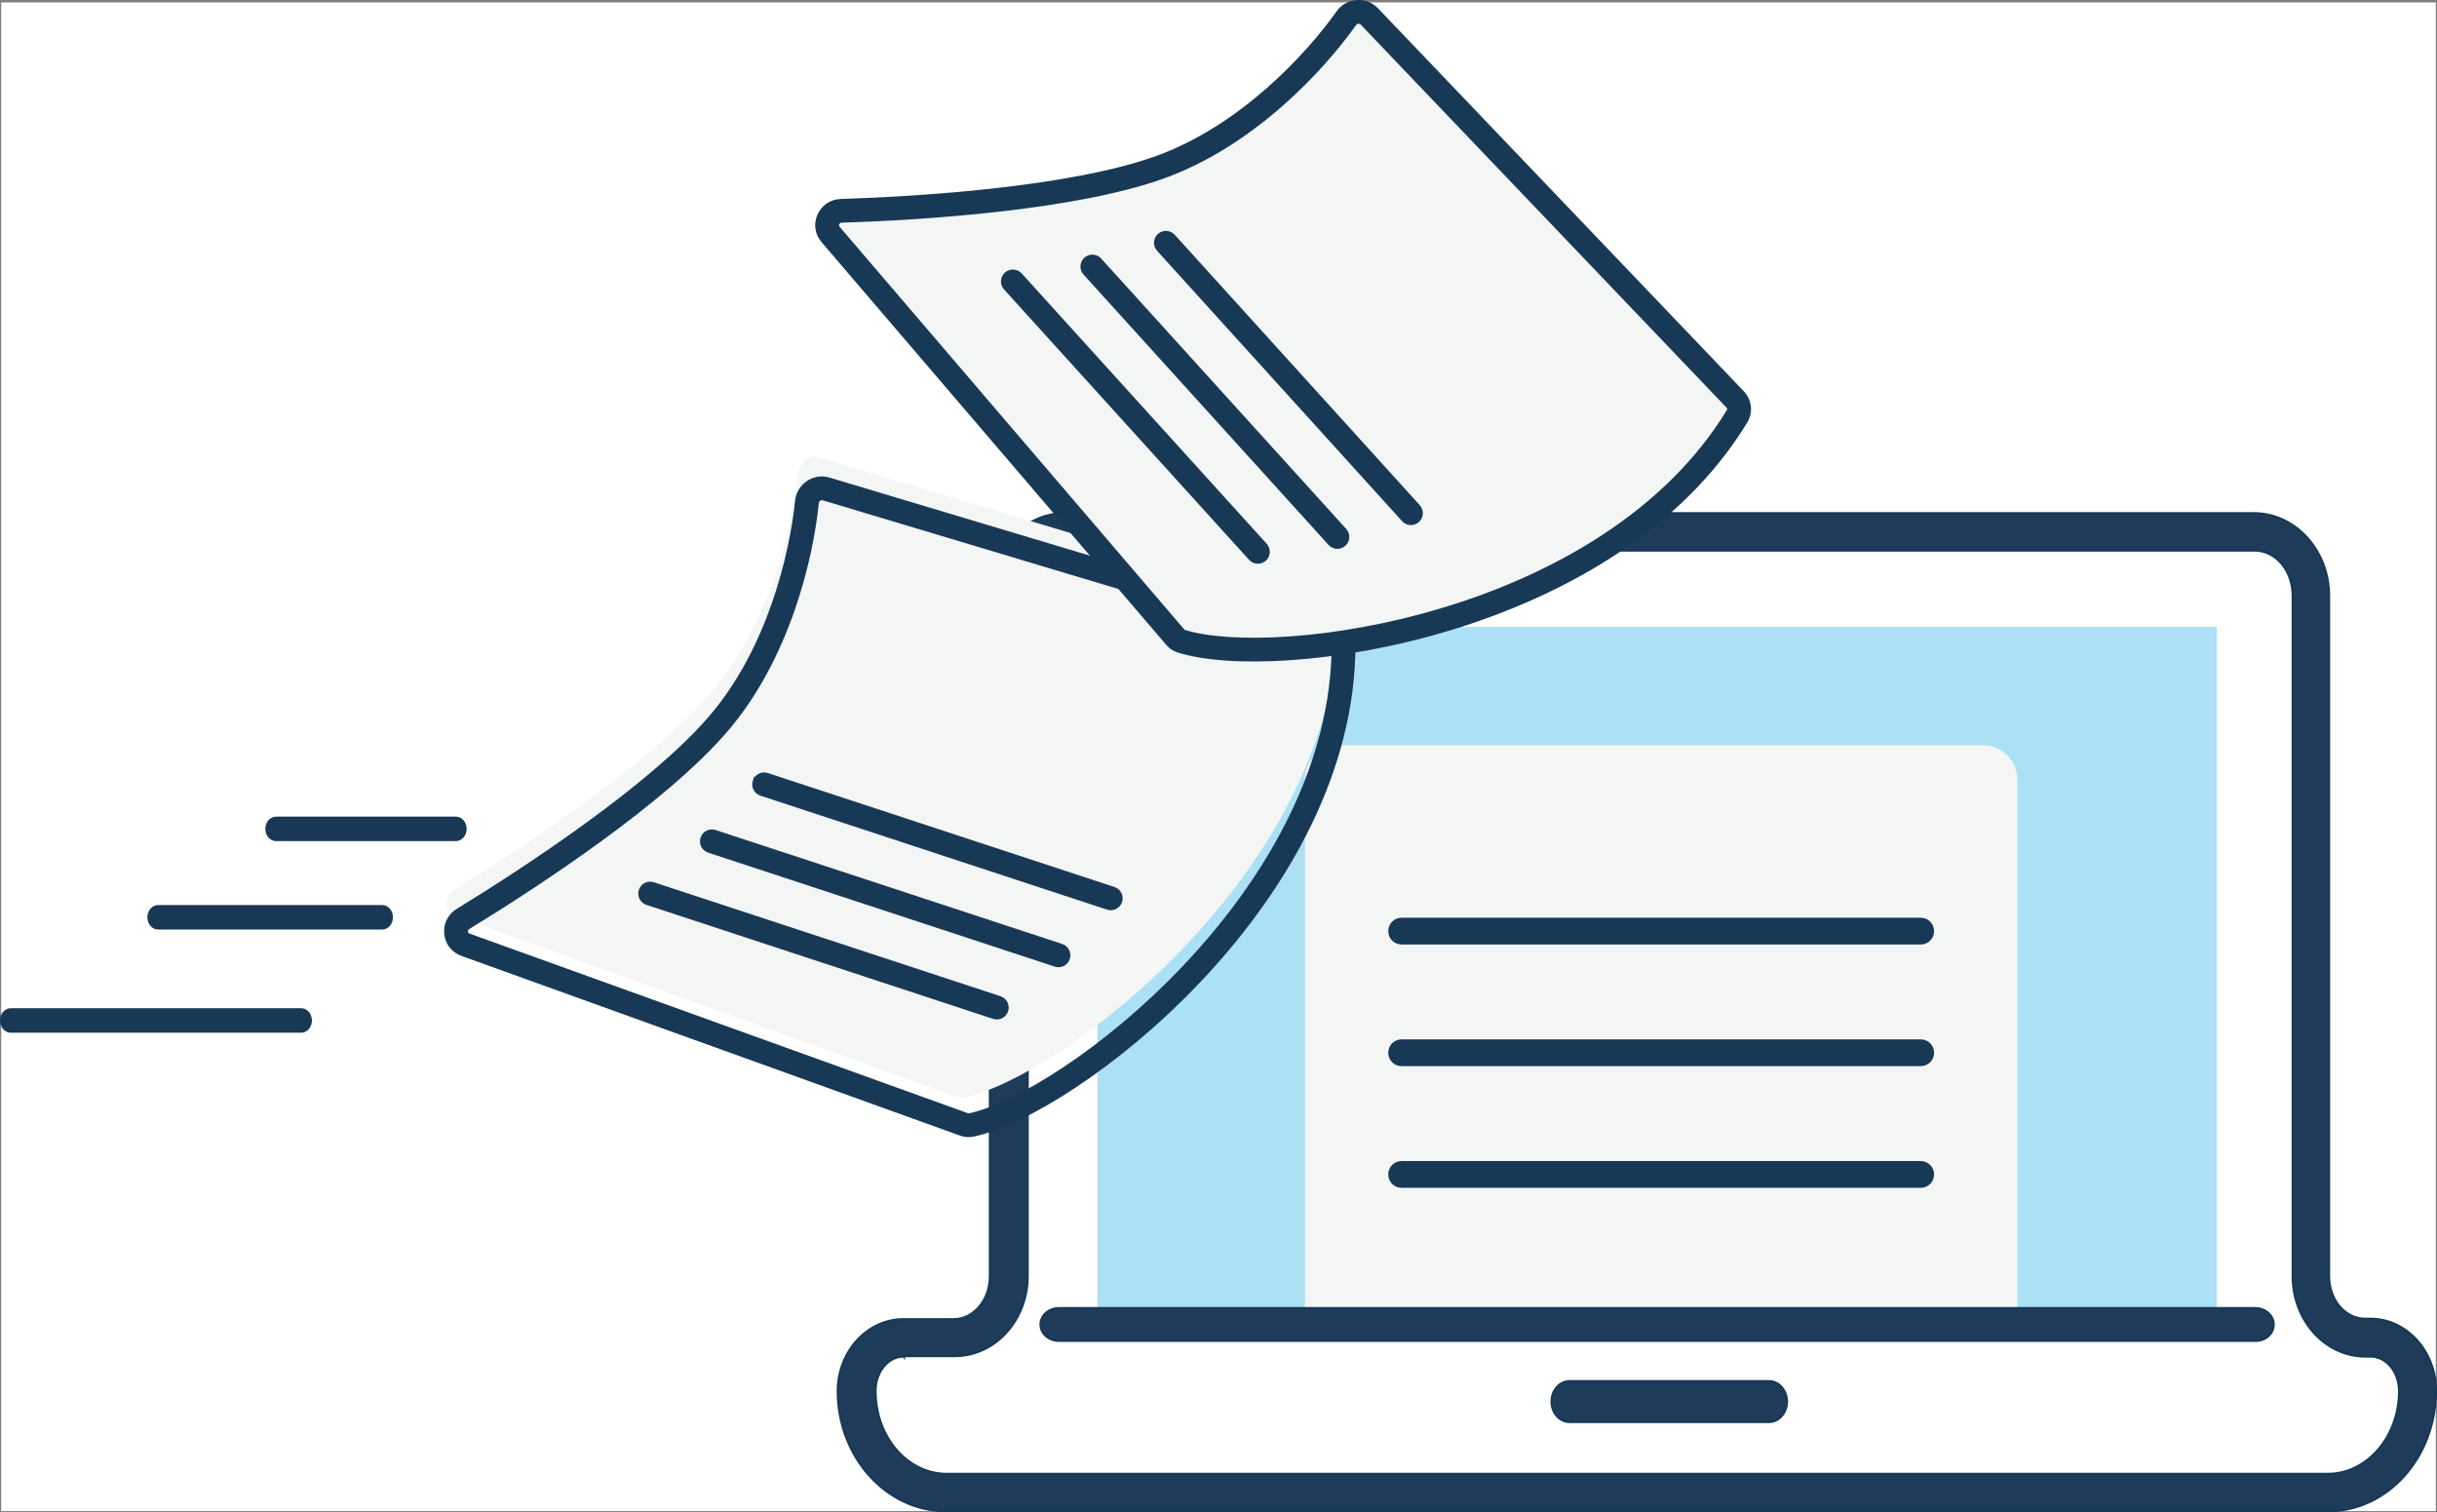 <?xml version="1.0" encoding="UTF-8"?>
<svg id="Layer_2" xmlns="http://www.w3.org/2000/svg" viewBox="0 0 1008.08 625.53">
  <rect x="0" y="0" width="1008.08" height="625.53" fill="#808080" stroke="none"/>
  <defs>
    <style>
      .cls-1 {
        stroke-width: 2px;
      }

      .cls-1, .cls-2, .cls-3, .cls-4 {
        stroke: #183956;
      }

      .cls-1, .cls-2, .cls-4 {
        fill: #183956;
      }

      .cls-1, .cls-4 {
        fill-rule: evenodd;
        stroke-linecap: round;
      }

      .cls-3 {
        fill: #1e3c5a;
      }

      .cls-5 {
        fill: #fff;
      }

      .cls-6 {
        fill: #f4f5f5;
      }

      .cls-7 {
        fill: #ace0f4;
      }
    </style>
  </defs>
  <g id="_レイヤー_1" data-name="レイヤー_1">
    <rect class="cls-5" x=".5" y="1" width="1007.08" height="624.03"/>
    <g>
      <path class="cls-7" d="M453.96,259.31h463.03v288.55h-463.03v-288.55Z"/>
      <path class="cls-3" d="M962.97,625.03H391.4c-24.69,0-44.81-22.32-44.81-49.62,0-16.34,12.15-29.69,27.09-29.69h20.91c8.17,0,14.94-7.97,14.94-17.74V246.41c0-18.73,13.94-34.08,30.87-34.08h491.91c17.13,0,31.07,15.34,31.07,34.08v281.38c0,9.77,6.57,17.74,14.94,17.74h2.19c14.94,0,27.09,13.35,27.09,29.69,0,27.5-19.91,49.82-44.61,49.82ZM373.87,561.06c-6.57,0-11.75,6.38-11.75,14.35,0,18.93,13.15,34.28,29.48,34.28h571.37c16.13,0,29.48-15.34,29.48-34.28,0-7.97-5.38-14.35-11.75-14.35h-2.19c-16.73,0-30.07-14.94-30.07-33.08V246.41c0-10.36-6.97-18.73-15.74-18.73h-491.91c-8.56,0-15.73,8.37-15.73,18.73v281.38c0,18.34-13.54,33.08-30.07,33.08h-21.11v.2Z"/>
      <path class="cls-6" d="M758.77,542.04h-218.99v-219.44c0-7.87,6.35-14.32,14.12-14.32h266.51c7.76,0,14.12,6.45,14.12,14.32v219.44h-75.76Z"/>
      <path class="cls-2" d="M794.58,390.17h-214.85c-2.75,0-4.97-2.25-4.97-5.03s2.22-5.03,4.97-5.03h214.85c2.75,0,4.97,2.25,4.97,5.03s-2.23,5.03-4.97,5.03Z"/>
      <path class="cls-2" d="M794.58,440.49h-214.85c-2.75,0-4.97-2.25-4.97-5.03s2.22-5.03,4.97-5.03h214.85c2.75,0,4.97,2.25,4.97,5.03s-2.23,5.03-4.97,5.03Z"/>
      <path class="cls-2" d="M794.58,490.82h-214.85c-2.75,0-4.97-2.25-4.97-5.03s2.22-5.03,4.97-5.03h214.85c2.75,0,4.97,2.25,4.97,5.03s-2.23,5.03-4.97,5.03Z"/>
      <path class="cls-3" d="M731.77,588.13h-82.54c-1.96,0-3.84-.89-5.22-2.46-1.38-1.57-2.16-3.71-2.16-5.93s.78-4.36,2.16-5.93c1.38-1.57,3.26-2.46,5.22-2.46h82.54c1.96,0,3.84.89,5.22,2.46,1.38,1.57,2.16,3.71,2.16,5.93s-.78,4.36-2.16,5.93c-1.38,1.57-3.26,2.46-5.22,2.46Z"/>
      <path class="cls-3" d="M933.09,554.57h-495.04c-2.01,0-3.94-.71-5.36-1.97-1.42-1.26-2.22-2.97-2.22-4.75s.8-3.48,2.22-4.74c1.42-1.26,3.35-1.97,5.36-1.97h494.84c2.01,0,3.94.71,5.36,1.97,1.42,1.26,2.22,2.97,2.22,4.74,0,3.71-3.19,6.71-7.38,6.71Z"/>
      <path class="cls-6" d="M293.53,287.2c25.28-29.31,34.77-70.07,37.04-92.62.39-3.85,4.19-6.54,7.93-5.42l210.9,63.35c2.5.75,4.23,3.06,4.15,5.66-3.11,102.86-114.35,187.21-154.69,195.83-1.01.22-2.01.1-2.98-.25l-207.24-74.81c-4.71-1.7-5.33-8.1-1.06-10.71,29.21-17.88,80.95-52.03,105.96-81.03Z"/>
      <path class="cls-1" d="M340.55,205.97c-1.2-.36-2.68.5-2.83,2.03-2.3,22.77-11.89,64.18-37.79,94.17-25.35,29.34-77.37,63.56-106.37,81.28-1.49.91-1.21,3.09.34,3.65l206.24,74.33c.39.14.62.13.8.1,9.32-1.99,23.28-8.52,39.2-19.07,15.83-10.49,33.3-24.77,49.64-41.95,32.74-34.44,60.5-80.06,62-129.83.02-.76-.48-1.51-1.33-1.76l-209.88-62.94ZM329.89,207.22c.62-6.12,6.71-10.6,12.94-8.73l209.88,62.94c4.14,1.24,7.06,5.07,6.93,9.48-1.59,52.44-30.73,99.8-64.15,134.95-16.75,17.62-34.67,32.27-50.99,43.09-16.23,10.76-31.16,17.92-41.92,20.21-1.85.4-3.59.17-5.14-.39l-206.24-74.33c-7.83-2.82-8.79-13.36-1.78-17.64,29.13-17.8,80.09-51.44,104.52-79.71,24.41-28.25,33.71-67.84,35.94-89.86Z"/>
      <path class="cls-4" d="M110.24,342.85c0-2.53,1.8-4.57,4.02-4.57h74.27c2.22,0,4.01,2.04,4.01,4.57s-1.8,4.57-4.01,4.57h-74.27c-2.22,0-4.02-2.04-4.02-4.57Z"/>
      <path class="cls-4" d="M61.47,379.42c0-2.52,1.77-4.57,3.94-4.57h92.7c2.18,0,3.94,2.04,3.94,4.57s-1.77,4.57-3.94,4.57h-92.7c-2.18,0-3.94-2.04-3.94-4.57Z"/>
      <path class="cls-4" d="M.5,422.1c0-2.52,1.76-4.57,3.94-4.57h120.15c2.18,0,3.94,2.04,3.94,4.57s-1.76,4.57-3.94,4.57H4.44c-2.18,0-3.94-2.04-3.94-4.57Z"/>
      <path class="cls-1" d="M265.21,368.38c.68-2.06,2.9-3.18,4.96-2.5l143.38,47.14c2.06.68,3.18,2.9,2.51,4.96-.68,2.06-2.9,3.18-4.96,2.5l-143.38-47.14c-2.06-.68-3.18-2.9-2.51-4.96Z"/>
      <path class="cls-1" d="M290.74,346.78c.68-2.06,2.9-3.18,4.96-2.51l143.38,47.14c2.06.67,3.18,2.89,2.51,4.96-.68,2.06-2.9,3.18-4.96,2.51l-143.38-47.14c-2.06-.68-3.18-2.9-2.51-4.96Z"/>
      <path class="cls-1" d="M312.35,323.21c.68-2.06,2.9-3.18,4.96-2.51l143.38,47.14c2.06.68,3.18,2.9,2.51,4.96-.68,2.06-2.9,3.18-4.96,2.5l-143.39-47.14c-2.06-.68-3.18-2.9-2.51-4.96Z"/>
      <path class="cls-6" d="M482.54,65.99c36.46-12.99,64.85-43.74,77.97-62.21,2.24-3.16,6.88-3.61,9.57-.79l152.04,159.3c1.8,1.89,2.16,4.75.81,6.97-53.54,87.89-191.93,106.23-231.26,93.79-.99-.31-1.8-.9-2.47-1.69l-143.19-167.46c-3.25-3.81-.63-9.68,4.37-9.84,34.23-1.11,96.09-5.22,132.16-18.07Z"/>
      <path class="cls-1" d="M563.57,9.47c-.86-.9-2.58-.89-3.47.37-13.25,18.65-42.06,49.92-79.4,63.19-36.53,12.98-98.67,17.02-132.64,18.09-1.74.06-2.57,2.09-1.51,3.34l142.56,166.54c.28.32.48.43.65.48,9.08,2.88,24.45,4.1,43.5,2.79,18.94-1.3,41.19-5.08,63.88-11.94,45.49-13.76,92.17-39.71,118.06-82.22.39-.65.32-1.55-.29-2.19L563.57,9.47ZM553.68,5.28c3.56-5.02,11.07-5.9,15.57-1.19l151.35,158.44c2.99,3.12,3.63,7.9,1.34,11.66-27.29,44.8-76.04,71.58-122.46,85.62-23.26,7.04-46.09,10.92-65.62,12.26-19.42,1.33-35.95.18-46.43-3.14-1.8-.57-3.21-1.63-4.27-2.88l-142.56-166.54c-5.41-6.32-1.04-15.95,7.17-16.21,34.12-1.08,95.05-5.13,130.26-17.64,35.18-12.5,62.83-42.31,75.65-60.36Z"/>
      <path class="cls-1" d="M416.34,113.5c1.61-1.46,4.09-1.33,5.55.27l101.35,111.84c1.46,1.61,1.33,4.09-.27,5.55-1.61,1.46-4.09,1.33-5.55-.27l-101.35-111.84c-1.46-1.61-1.33-4.09.27-5.55Z"/>
      <path class="cls-1" d="M449.22,107.34c1.61-1.46,4.09-1.33,5.55.27l101.35,111.84c1.46,1.61,1.33,4.09-.27,5.55-1.61,1.46-4.09,1.33-5.55-.27l-101.35-111.84c-1.46-1.61-1.33-4.09.27-5.55Z"/>
      <path class="cls-1" d="M479.65,97.52c1.61-1.46,4.09-1.33,5.55.27l101.35,111.84c1.45,1.61,1.33,4.09-.27,5.55-1.61,1.46-4.09,1.33-5.55-.27l-101.35-111.84c-1.46-1.61-1.34-4.09.27-5.55Z"/>
    </g>
  </g>
</svg>